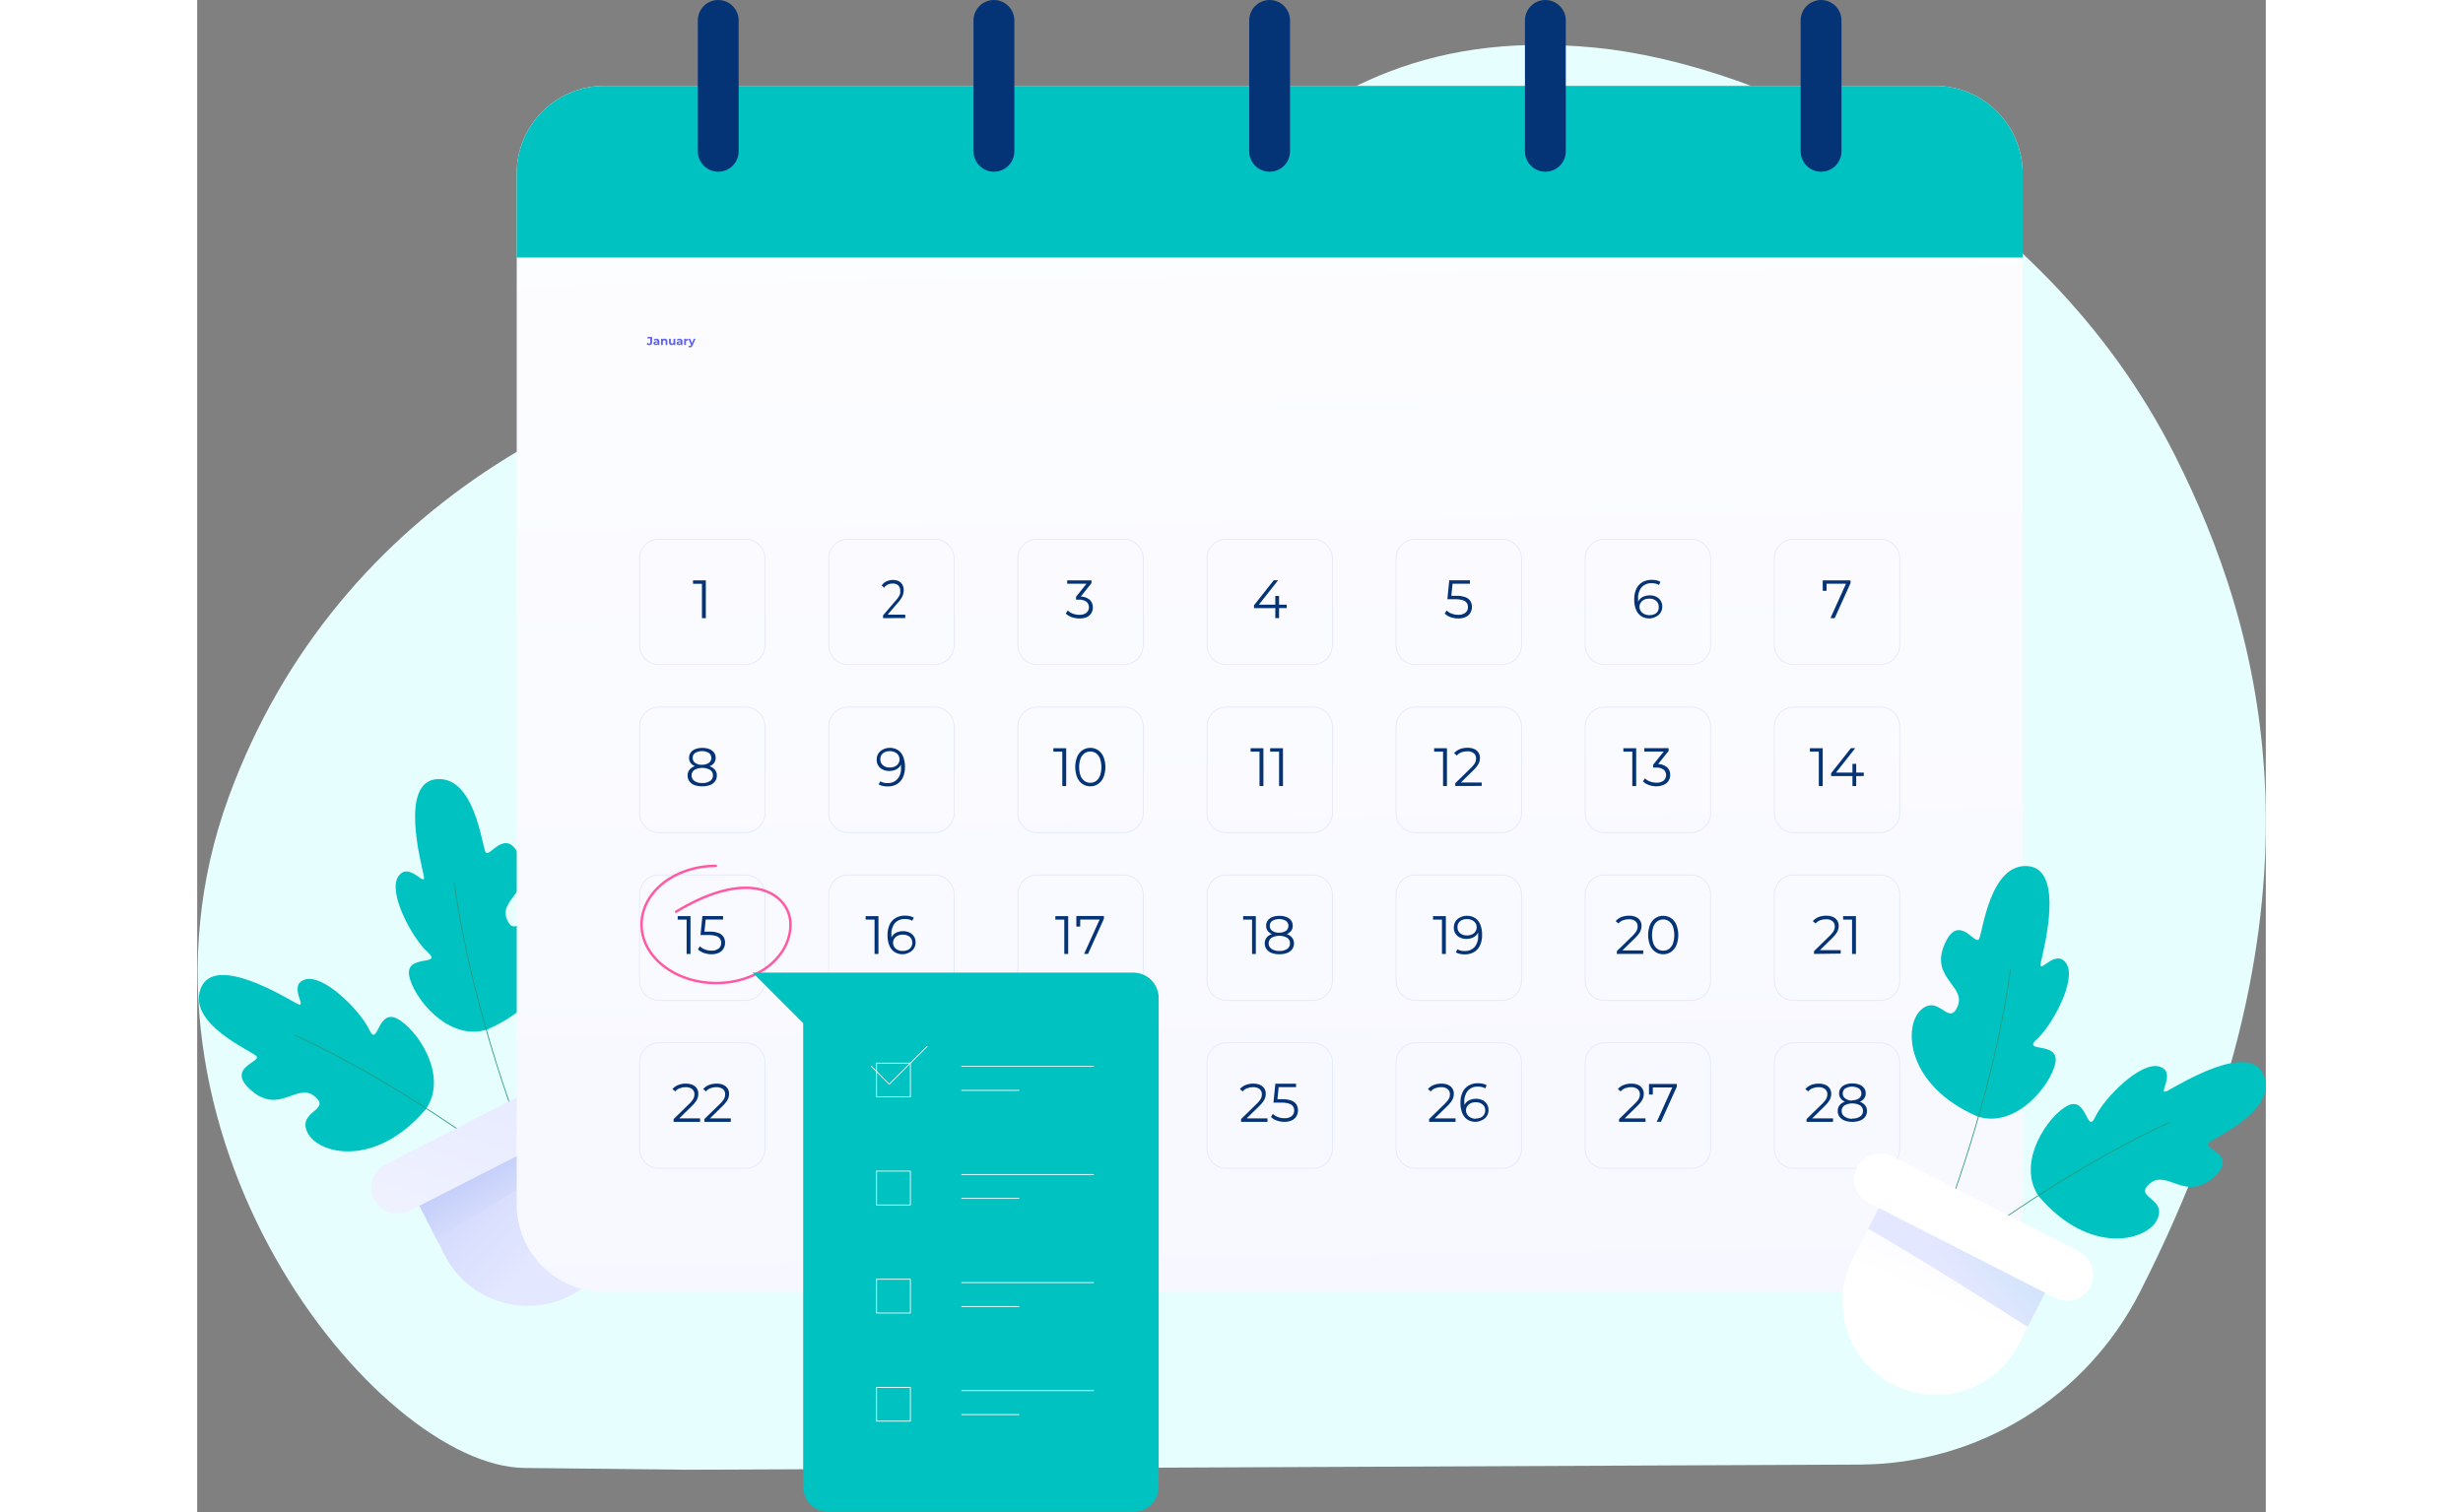 <svg width="456" height="280" viewBox="0 0 2499 1827" fill="none" xmlns="http://www.w3.org/2000/svg">
<rect x="0" y="0" width="2499" height="1827" fill="#808080" stroke="none"/>
<path d="M592.129 1775.83L395.205 1773.67C217.263 1771.71 -110.384 1367.99 38.2 962.697C169.245 605.244 506.259 432.64 828.214 411.881C1220.97 386.557 1256.67 15.909 1688.4 57.523C1890.24 76.977 2227.81 229.231 2389.52 550.859C2495.2 761.034 2588.22 1087.35 2346.86 1561.28C2282.02 1688.59 2151.45 1768.97 2008.59 1769.6L592.129 1775.83Z" fill="#E7FEFE"/>
<path d="M350.586 1243.8C437.159 1205.98 440.031 1134.32 418.408 1115.01C396.785 1095.71 384.896 1135.84 374.284 1110.95C363.672 1086.05 407.477 1076.95 390.242 1036.42C373.007 995.888 352.74 1039.05 348.192 1029.16C343.644 1019.27 334.708 938.12 289.626 941.391C244.545 944.662 270.078 1040.73 273.668 1057.73C277.259 1074.72 255.955 1039.61 242.949 1059C229.943 1078.39 259.625 1133.45 278.456 1150.52C297.286 1167.6 251.726 1152.44 256.035 1178.45C260.343 1204.46 303.191 1259.28 350.586 1243.8Z" fill="#00C2C1"/>
<path d="M310.469 1066.42C332.411 1225.2 394.727 1380.24 394.727 1380.24" stroke="#2B997C" stroke-linecap="round" stroke-linejoin="round"/>
<path d="M275.99 1340.5C214.711 1412.31 145.294 1394.36 133.086 1368.11C120.878 1341.86 162.768 1342.02 141.943 1324.7C121.117 1307.39 99.813 1346.65 66.062 1318.16C32.311 1289.68 79.467 1283.05 71.248 1275.79C63.03 1268.53 -11.973 1236.54 4.304 1194.33C20.582 1152.12 105.08 1204.46 120.32 1212.52C135.559 1220.58 108.112 1190.26 130.453 1183.47C152.794 1176.69 196.918 1221.06 207.77 1243.96C218.621 1266.86 217.344 1218.98 241.042 1230.55C264.74 1242.12 304.715 1299.65 275.99 1340.5Z" fill="#00C2C1"/>
<path d="M118.008 1250.74C263.625 1317.76 393.923 1422.37 393.923 1422.37" stroke="#2B997C" stroke-linecap="round" stroke-linejoin="round"/>
<path d="M260.445 1440.96L299.463 1517.4C313.256 1543.7 336.867 1563.51 365.172 1572.52C393.478 1581.53 424.194 1579.01 450.654 1565.51C477.115 1552.01 497.184 1528.62 506.508 1500.42C515.831 1472.22 513.656 1441.48 500.455 1414.87L461.437 1338.43L260.445 1440.96Z" fill="url(#paint0_linear_39_10276)"/>
<path d="M260.445 1440.96L289.569 1498.09C341.353 1464.89 417.872 1416.7 482.342 1379.36L461.437 1338.43L260.445 1440.96Z" fill="url(#paint1_linear_39_10276)"/>
<path d="M256.11 1463.22L481.997 1348C489.375 1344.12 494.942 1337.51 497.507 1329.57C500.072 1321.64 499.431 1313.02 495.721 1305.55C491.853 1298.16 485.245 1292.58 477.311 1290C469.377 1287.42 460.748 1288.04 453.272 1291.75L227.386 1406.97C220.007 1410.85 214.441 1417.46 211.876 1425.39C209.311 1433.33 209.952 1441.95 213.662 1449.41C217.529 1456.81 224.138 1462.39 232.072 1464.97C240.006 1467.55 248.635 1466.92 256.11 1463.22Z" fill="url(#paint2_linear_39_10276)"/>
<path d="M2099.44 103.751H491.821C433.389 103.751 386.02 151.121 386.02 209.554V1455.16C386.02 1513.59 433.389 1560.96 491.821 1560.96H2099.44C2157.87 1560.96 2205.24 1513.59 2205.24 1455.16V209.554C2205.24 151.121 2157.87 103.751 2099.44 103.751Z" fill="url(#paint3_linear_39_10276)"/>
<path d="M2205.24 209.553V311.206H386.02V209.553C386.02 181.493 397.166 154.582 417.008 134.74C436.85 114.899 463.761 103.751 491.821 103.751H2099.44C2127.5 103.751 2154.41 114.899 2174.25 134.74C2194.09 154.582 2205.24 181.493 2205.24 209.553Z" fill="url(#paint4_linear_39_10276)"/>
<path d="M546.107 417.053C545.444 417.053 544.833 416.932 544.274 416.69C543.724 416.438 543.271 416.083 542.917 415.626L544.176 414.115C544.446 414.47 544.731 414.74 545.029 414.927C545.328 415.104 545.649 415.193 545.995 415.193C546.918 415.193 547.38 414.652 547.38 413.57V408.911H543.938V407.092H549.632V413.444C549.632 414.656 549.334 415.561 548.737 416.158C548.14 416.755 547.263 417.053 546.107 417.053ZM556.333 416.885V415.417L556.194 415.095V412.465C556.194 411.998 556.049 411.635 555.76 411.373C555.48 411.112 555.046 410.982 554.459 410.982C554.058 410.982 553.661 411.047 553.27 411.178C552.887 411.299 552.561 411.467 552.29 411.681L551.507 410.156C551.917 409.867 552.412 409.643 552.99 409.485C553.568 409.326 554.156 409.247 554.753 409.247C555.9 409.247 556.79 409.517 557.425 410.058C558.059 410.599 558.376 411.443 558.376 412.591V416.885H556.333ZM554.039 416.997C553.451 416.997 552.948 416.899 552.528 416.704C552.108 416.498 551.787 416.223 551.563 415.878C551.339 415.533 551.227 415.146 551.227 414.717C551.227 414.269 551.334 413.878 551.549 413.542C551.773 413.206 552.122 412.945 552.598 412.758C553.074 412.563 553.694 412.465 554.459 412.465H556.459V413.738H554.697C554.184 413.738 553.829 413.822 553.633 413.99C553.447 414.157 553.354 414.367 553.354 414.619C553.354 414.899 553.461 415.123 553.675 415.291C553.899 415.449 554.202 415.528 554.585 415.528C554.948 415.528 555.275 415.445 555.564 415.277C555.853 415.099 556.063 414.843 556.194 414.507L556.529 415.514C556.371 415.999 556.082 416.368 555.662 416.62C555.242 416.872 554.701 416.997 554.039 416.997ZM564.926 409.247C565.523 409.247 566.054 409.368 566.521 409.611C566.996 409.844 567.369 410.208 567.64 410.702C567.91 411.187 568.046 411.812 568.046 412.577V416.885H565.863V412.912C565.863 412.306 565.728 411.858 565.458 411.569C565.196 411.28 564.823 411.136 564.338 411.136C563.993 411.136 563.681 411.21 563.401 411.359C563.131 411.499 562.916 411.719 562.757 412.017C562.608 412.315 562.534 412.698 562.534 413.164V416.885H560.351V409.359H562.436V411.443L562.044 410.814C562.314 410.31 562.701 409.923 563.205 409.653C563.709 409.382 564.282 409.247 564.926 409.247ZM573.2 416.997C572.575 416.997 572.015 416.876 571.521 416.634C571.036 416.391 570.658 416.023 570.388 415.528C570.117 415.025 569.982 414.386 569.982 413.612V409.359H572.164V413.29C572.164 413.915 572.295 414.377 572.556 414.675C572.827 414.964 573.204 415.109 573.689 415.109C574.025 415.109 574.324 415.039 574.585 414.899C574.846 414.75 575.051 414.526 575.2 414.227C575.349 413.92 575.424 413.537 575.424 413.08V409.359H577.607V416.885H575.536V414.815L575.914 415.417C575.662 415.939 575.289 416.335 574.795 416.606C574.31 416.867 573.778 416.997 573.2 416.997ZM584.245 416.885V415.417L584.105 415.095V412.465C584.105 411.998 583.961 411.635 583.672 411.373C583.392 411.112 582.958 410.982 582.37 410.982C581.969 410.982 581.573 411.047 581.181 411.178C580.799 411.299 580.472 411.467 580.202 411.681L579.419 410.156C579.829 409.867 580.323 409.643 580.901 409.485C581.48 409.326 582.067 409.247 582.664 409.247C583.811 409.247 584.702 409.517 585.336 410.058C585.971 410.599 586.288 411.443 586.288 412.591V416.885H584.245ZM581.951 416.997C581.363 416.997 580.86 416.899 580.44 416.704C580.02 416.498 579.698 416.223 579.475 415.878C579.251 415.533 579.139 415.146 579.139 414.717C579.139 414.269 579.246 413.878 579.461 413.542C579.684 413.206 580.034 412.945 580.51 412.758C580.985 412.563 581.606 412.465 582.37 412.465H584.371V413.738H582.608C582.095 413.738 581.741 413.822 581.545 413.99C581.359 414.157 581.265 414.367 581.265 414.619C581.265 414.899 581.372 415.123 581.587 415.291C581.811 415.449 582.114 415.528 582.496 415.528C582.86 415.528 583.187 415.445 583.476 415.277C583.765 415.099 583.975 414.843 584.105 414.507L584.441 415.514C584.282 415.999 583.993 416.368 583.574 416.62C583.154 416.872 582.613 416.997 581.951 416.997ZM588.263 416.885V409.359H590.347V411.485L590.054 410.87C590.277 410.338 590.636 409.937 591.131 409.667C591.625 409.387 592.227 409.247 592.936 409.247V411.262C592.842 411.252 592.758 411.248 592.684 411.248C592.609 411.238 592.53 411.234 592.446 411.234C591.849 411.234 591.364 411.406 590.991 411.751C590.627 412.087 590.445 412.614 590.445 413.332V416.885H588.263ZM595.444 419.711C595.052 419.711 594.665 419.651 594.283 419.53C593.901 419.408 593.588 419.24 593.346 419.026L594.143 417.473C594.311 417.622 594.502 417.739 594.717 417.823C594.94 417.907 595.16 417.949 595.374 417.949C595.682 417.949 595.924 417.874 596.102 417.725C596.288 417.585 596.456 417.347 596.605 417.011L596.997 416.088L597.165 415.85L599.865 409.359H601.963L598.564 417.347C598.321 417.953 598.042 418.429 597.724 418.774C597.417 419.119 597.072 419.362 596.689 419.502C596.316 419.642 595.901 419.711 595.444 419.711ZM596.731 417.179L593.374 409.359H595.626L598.228 415.654L596.731 417.179Z" fill="#5E63F2"/>
<path d="M662.252 651.431H558.045C544.957 651.431 534.348 662.041 534.348 675.129V779.335C534.348 792.423 544.957 803.033 558.045 803.033H662.252C675.339 803.033 685.949 792.423 685.949 779.335V675.129C685.949 662.041 675.339 651.431 662.252 651.431Z" stroke="#E3E7FF" stroke-miterlimit="10"/>
<path d="M609.764 746.861V703.136L611.838 705.37H598.992V701.221H614.472V746.941L609.764 746.861Z" fill="#043376"/>
<path d="M890.775 651.431H786.569C773.481 651.431 762.871 662.041 762.871 675.129V779.335C762.871 792.423 773.481 803.033 786.569 803.033H890.775C903.863 803.033 914.473 792.423 914.473 779.335V675.129C914.473 662.041 903.863 651.431 890.775 651.431Z" stroke="#E3E7FF" stroke-miterlimit="10"/>
<path d="M828.553 746.861V743.509L844.511 724.918C845.739 723.535 846.834 722.039 847.782 720.45C848.461 719.334 848.972 718.124 849.298 716.859C849.416 715.799 849.416 714.728 849.298 713.668C849.363 712.515 849.192 711.361 848.794 710.277C848.396 709.193 847.78 708.201 846.984 707.364C846.077 706.553 845.016 705.931 843.866 705.534C842.715 705.137 841.497 704.972 840.282 705.05C838.19 705.014 836.117 705.45 834.218 706.327C832.425 707.2 830.887 708.519 829.75 710.157L826.957 707.285C828.427 705.2 830.404 703.525 832.702 702.417C835.197 701.252 837.928 700.678 840.681 700.742C843.024 700.672 845.349 701.165 847.463 702.178C849.354 703.129 850.913 704.631 851.931 706.487C853.028 708.519 853.578 710.801 853.527 713.109C853.516 714.589 853.329 716.062 852.969 717.498C852.566 719.09 851.949 720.62 851.133 722.046C850.002 723.947 848.693 725.737 847.224 727.392L832.542 744.467L831.425 742.632H855.362V746.781L828.553 746.861Z" fill="#043376"/>
<path d="M1119.21 651.431H1015C1001.91 651.431 991.305 662.041 991.305 675.129V779.335C991.305 792.423 1001.91 803.033 1015 803.033H1119.21C1132.3 803.033 1142.91 792.423 1142.91 779.335V675.129C1142.91 662.041 1132.3 651.431 1119.21 651.431Z" stroke="#E3E7FF" stroke-miterlimit="10"/>
<path d="M1065.75 747.26C1062.57 747.278 1059.41 746.738 1056.41 745.664C1053.76 744.767 1051.33 743.296 1049.31 741.355L1051.63 737.605C1053.33 739.264 1055.37 740.542 1057.61 741.355C1060.15 742.356 1062.86 742.871 1065.59 742.871C1068.69 743.072 1071.76 742.199 1074.29 740.398C1075.24 739.567 1076 738.542 1076.52 737.393C1077.04 736.244 1077.31 734.997 1077.31 733.735C1077.31 732.474 1077.04 731.227 1076.52 730.077C1076 728.928 1075.24 727.904 1074.29 727.073C1071.55 725.207 1068.25 724.335 1064.95 724.599H1061.68V721.168L1075.8 703.455L1076.44 705.29H1050.99V701.221H1080.35V704.572L1066.23 722.285L1063.91 720.769H1065.67C1070.08 720.438 1074.45 721.745 1077.96 724.44C1079.29 725.613 1080.34 727.065 1081.04 728.693C1081.75 730.32 1082.08 732.083 1082.03 733.855C1082.07 736.294 1081.43 738.696 1080.19 740.797C1078.89 742.939 1076.97 744.637 1074.69 745.664C1071.86 746.829 1068.81 747.374 1065.75 747.26Z" fill="#043376"/>
<path d="M1347.73 651.431H1243.53C1230.44 651.431 1219.83 662.041 1219.83 675.129V779.335C1219.83 792.423 1230.44 803.033 1243.53 803.033H1347.73C1360.82 803.033 1371.43 792.423 1371.43 779.335V675.129C1371.43 662.041 1360.82 651.431 1347.73 651.431Z" stroke="#E3E7FF" stroke-miterlimit="10"/>
<path d="M1276.65 734.814V731.383L1300.59 701.062H1305.86L1281.92 731.383L1279.37 730.585H1316.15V734.734L1276.65 734.814ZM1302.42 746.862V734.814V730.665V720.053H1306.97V746.862H1302.42Z" fill="#043376"/>
<path d="M1576.17 651.431H1471.96C1458.87 651.431 1448.26 662.041 1448.26 675.129V779.335C1448.26 792.423 1458.87 803.033 1471.96 803.033H1576.17C1589.25 803.033 1599.86 792.423 1599.86 779.335V675.129C1599.86 662.041 1589.25 651.431 1576.17 651.431Z" stroke="#E3E7FF" stroke-miterlimit="10"/>
<path d="M1523.43 747.261C1520.25 747.276 1517.09 746.736 1514.1 745.666C1511.46 744.778 1509.06 743.304 1507.07 741.357L1509.39 737.607C1511.05 739.278 1513.07 740.559 1515.29 741.357C1517.83 742.362 1520.54 742.876 1523.27 742.873C1526.43 743.102 1529.57 742.197 1532.13 740.32C1533.12 739.494 1533.9 738.455 1534.43 737.279C1534.95 736.104 1535.2 734.824 1535.16 733.537C1535.19 731.757 1534.69 730.008 1533.72 728.511C1532.55 726.941 1530.9 725.794 1529.02 725.239C1526.04 724.343 1522.94 723.939 1519.84 724.042H1510.27L1512.58 701.143H1537.55V705.292H1514.41L1516.81 702.978L1514.81 722.207L1512.42 719.893H1520.96C1524.73 719.75 1528.49 720.318 1532.05 721.569C1534.53 722.44 1536.65 724.092 1538.11 726.276C1539.38 728.425 1540.01 730.886 1539.95 733.378C1539.97 735.84 1539.34 738.264 1538.11 740.399C1536.82 742.589 1534.9 744.34 1532.61 745.426C1529.73 746.729 1526.59 747.356 1523.43 747.261Z" fill="#043376"/>
<path d="M1804.63 651.431H1700.42C1687.33 651.431 1676.72 662.041 1676.72 675.129V779.335C1676.72 792.423 1687.33 803.033 1700.42 803.033H1804.63C1817.71 803.033 1828.32 792.423 1828.32 779.335V675.129C1828.32 662.041 1817.71 651.431 1804.63 651.431Z" stroke="#E3E7FF" stroke-miterlimit="10"/>
<path d="M1754.74 747.261C1751.12 747.388 1747.53 746.445 1744.45 744.548C1741.57 742.605 1739.37 739.817 1738.14 736.569C1736.62 732.654 1735.89 728.479 1735.99 724.281C1735.84 719.8 1736.75 715.347 1738.62 711.275C1740.21 707.937 1742.77 705.156 1745.96 703.296C1749.3 701.446 1753.07 700.51 1756.89 700.583C1758.87 700.566 1760.85 700.753 1762.8 701.142C1764.54 701.5 1766.21 702.147 1767.74 703.057L1765.83 706.807C1764.59 705.993 1763.21 705.424 1761.76 705.131C1760.16 704.799 1758.53 704.639 1756.89 704.653C1754.7 704.551 1752.52 704.919 1750.48 705.731C1748.44 706.543 1746.6 707.78 1745.08 709.36C1741.88 713.307 1740.31 718.333 1740.7 723.403C1740.7 724.361 1740.7 725.558 1740.7 726.994C1740.79 728.424 1741.03 729.841 1741.41 731.223L1739.74 729.946C1740.16 727.822 1741.12 725.843 1742.53 724.201C1743.95 722.607 1745.73 721.375 1747.72 720.611C1749.9 719.754 1752.23 719.321 1754.58 719.334C1757.33 719.273 1760.06 719.847 1762.56 721.01C1764.82 722.069 1766.72 723.767 1768.02 725.894C1769.33 728.021 1769.98 730.484 1769.9 732.978C1769.95 735.589 1769.21 738.154 1767.79 740.343C1766.37 742.533 1764.32 744.248 1761.92 745.266C1759.69 746.422 1757.24 747.101 1754.74 747.261ZM1754.74 743.271C1756.72 743.307 1758.68 742.898 1760.48 742.074C1762.11 741.337 1763.5 740.146 1764.47 738.643C1765.39 736.961 1765.78 735.043 1765.59 733.138C1765.64 731.784 1765.39 730.435 1764.85 729.192C1764.31 727.949 1763.5 726.843 1762.48 725.957C1760.1 724.09 1757.12 723.154 1754.1 723.324C1751.98 723.266 1749.88 723.703 1747.96 724.6C1746.28 725.409 1744.85 726.648 1743.81 728.191C1742.86 729.668 1742.36 731.384 1742.36 733.138C1742.36 734.891 1742.86 736.608 1743.81 738.085C1744.8 739.661 1746.21 740.932 1747.88 741.755C1749.95 742.798 1752.25 743.319 1754.58 743.271H1754.74Z" fill="#043376"/>
<path d="M2033.12 651.431H1928.92C1915.83 651.431 1905.22 662.041 1905.22 675.129V779.335C1905.22 792.423 1915.83 803.033 1928.92 803.033H2033.12C2046.21 803.033 2056.82 792.423 2056.82 779.335V675.129C2056.82 662.041 2046.21 651.431 2033.12 651.431Z" stroke="#E3E7FF" stroke-miterlimit="10"/>
<path d="M1973.05 746.861L1992.76 703.215L1994.2 705.29H1965.95L1968.35 702.976V713.828H1963.72V701.221H1997.31V704.572L1978.16 746.941L1973.05 746.861Z" fill="#043376"/>
<path d="M662.252 854.339H558.045C544.957 854.339 534.348 864.949 534.348 878.037V982.243C534.348 995.331 544.957 1005.94 558.045 1005.94H662.252C675.339 1005.94 685.949 995.331 685.949 982.243V878.037C685.949 864.949 675.339 854.339 662.252 854.339Z" stroke="#E3E7FF" stroke-miterlimit="10"/>
<path d="M610.163 950.087C606.93 950.186 603.708 949.672 600.668 948.571C598.244 947.683 596.135 946.101 594.604 944.023C593.152 941.974 592.397 939.513 592.449 937.002C592.385 934.6 593.114 932.245 594.524 930.299C596.058 928.313 598.137 926.816 600.508 925.991C606.708 923.995 613.378 923.995 619.578 925.991C621.965 926.826 624.068 928.32 625.642 930.299C627.096 932.226 627.855 934.589 627.796 937.002C627.854 939.513 627.098 941.976 625.642 944.023C624.079 946.104 621.944 947.684 619.498 948.571C616.506 949.647 613.341 950.161 610.163 950.087ZM610.163 927.188C607.231 927.267 604.31 926.807 601.545 925.831C599.388 925.056 597.502 923.67 596.119 921.842C594.831 920.056 594.158 917.9 594.205 915.698C594.153 913.384 594.853 911.117 596.199 909.235C597.632 907.352 599.568 905.914 601.785 905.086C604.486 904.071 607.357 903.583 610.242 903.649C613.127 903.589 615.997 904.077 618.7 905.086C620.941 905.908 622.905 907.346 624.365 909.235C625.723 911.111 626.424 913.383 626.36 915.698C626.406 917.9 625.734 920.056 624.445 921.842C623.041 923.682 621.126 925.07 618.939 925.831C616.12 926.809 613.146 927.269 610.163 927.188ZM610.163 946.098C613.509 946.291 616.831 945.426 619.658 943.625C620.737 942.876 621.615 941.873 622.213 940.703C622.812 939.534 623.113 938.235 623.089 936.922C623.113 935.609 622.812 934.31 622.213 933.141C621.615 931.972 620.737 930.968 619.658 930.22C616.751 928.613 613.484 927.77 610.163 927.77C606.841 927.77 603.574 928.613 600.668 930.22C599.588 930.968 598.71 931.972 598.112 933.141C597.513 934.31 597.213 935.609 597.237 936.922C597.213 938.235 597.513 939.534 598.112 940.703C598.71 941.873 599.588 942.876 600.668 943.625C603.494 945.426 606.816 946.291 610.163 946.098ZM610.163 923.996C612.988 924.086 615.774 923.306 618.142 921.762C619.082 921.064 619.847 920.156 620.373 919.11C620.9 918.064 621.174 916.909 621.174 915.738C621.174 914.567 620.9 913.412 620.373 912.366C619.847 911.319 619.082 910.411 618.142 909.714C615.626 908.279 612.779 907.525 609.883 907.525C606.987 907.525 604.141 908.279 601.625 909.714C600.649 910.386 599.859 911.295 599.329 912.355C598.798 913.416 598.545 914.593 598.593 915.778C598.557 916.941 598.808 918.095 599.322 919.138C599.837 920.182 600.601 921.083 601.545 921.762C604.08 923.472 607.113 924.286 610.163 924.076V923.996Z" fill="#043376"/>
<path d="M890.775 854.339H786.569C773.481 854.339 762.871 864.949 762.871 878.037V982.243C762.871 995.331 773.481 1005.94 786.569 1005.94H890.775C903.863 1005.94 914.473 995.331 914.473 982.243V878.037C914.473 864.949 903.863 854.339 890.775 854.339Z" stroke="#E3E7FF" stroke-miterlimit="10"/>
<path d="M836.368 903.568C839.964 903.457 843.515 904.4 846.581 906.281C849.458 908.224 851.661 911.012 852.885 914.26C854.414 918.2 855.147 922.403 855.039 926.628C855.189 931.109 854.287 935.563 852.406 939.634C850.823 942.975 848.263 945.757 845.065 947.613C841.716 949.436 837.946 950.344 834.134 950.246C832.178 950.261 830.226 950.074 828.309 949.687C826.54 949.329 824.842 948.682 823.282 947.772L825.197 944.022C826.433 944.838 827.815 945.407 829.267 945.698C830.841 946.024 832.446 946.184 834.054 946.177C836.244 946.278 838.431 945.91 840.467 945.098C842.504 944.286 844.343 943.049 845.863 941.469C849.076 937.526 850.648 932.497 850.252 927.426C850.252 926.468 850.252 925.192 850.252 923.835C850.147 922.432 849.906 921.043 849.534 919.686L851.129 920.963C850.744 923.098 849.778 925.086 848.337 926.708C846.912 928.293 845.136 929.523 843.15 930.298C840.965 931.157 838.636 931.59 836.288 931.575C833.536 931.633 830.806 931.06 828.309 929.899C826.016 928.855 824.085 927.152 822.763 925.006C821.442 922.86 820.789 920.369 820.889 917.851C820.811 915.235 821.504 912.654 822.884 910.43C824.258 908.321 826.192 906.636 828.469 905.563C830.916 904.307 833.618 903.625 836.368 903.568ZM836.368 907.558C834.387 907.517 832.423 907.926 830.623 908.755C828.971 909.512 827.581 910.743 826.629 912.291C825.677 913.84 825.207 915.636 825.277 917.452C825.223 918.806 825.475 920.154 826.013 921.398C826.552 922.641 827.364 923.747 828.389 924.633C830.754 926.535 833.736 927.5 836.767 927.346C838.886 927.398 840.988 926.961 842.911 926.069C844.6 925.28 846.037 924.037 847.06 922.479C848.027 920.953 848.526 919.178 848.496 917.372C848.511 915.68 848.04 914.018 847.14 912.585C846.135 911.04 844.728 909.799 843.071 908.994C841.058 908.016 838.845 907.524 836.608 907.558H836.368Z" fill="#043376"/>
<path d="M1119.21 854.339H1015C1001.91 854.339 991.305 864.949 991.305 878.037V982.243C991.305 995.331 1001.91 1005.94 1015 1005.94H1119.21C1132.3 1005.94 1142.91 995.331 1142.91 982.243V878.037C1142.91 864.949 1132.3 854.339 1119.21 854.339Z" stroke="#E3E7FF" stroke-miterlimit="10"/>
<path d="M1045.09 949.689V905.964L1047.16 908.198H1034.32V904.049H1049.8V949.768L1045.09 949.689Z" fill="#043376"/>
<path d="M1078.93 950.088C1075.58 950.143 1072.29 949.168 1069.51 947.295C1066.65 945.295 1064.41 942.53 1063.05 939.316C1059.94 931.283 1059.94 922.375 1063.05 914.342C1064.41 911.128 1066.65 908.363 1069.51 906.363C1072.32 904.546 1075.59 903.579 1078.93 903.579C1082.27 903.579 1085.54 904.546 1088.34 906.363C1091.2 908.369 1093.44 911.133 1094.81 914.342C1097.97 922.367 1097.97 931.291 1094.81 939.316C1093.44 942.525 1091.2 945.289 1088.34 947.295C1085.56 949.164 1082.28 950.138 1078.93 950.088ZM1078.93 945.779C1081.44 945.837 1083.9 945.081 1085.95 943.625C1088.09 941.987 1089.73 939.773 1090.66 937.241C1092.91 930.538 1092.91 923.28 1090.66 916.576C1089.72 914.046 1088.09 911.833 1085.95 910.193C1083.89 908.769 1081.44 908.006 1078.93 908.006C1076.42 908.006 1073.97 908.769 1071.91 910.193C1069.73 911.816 1068.07 914.032 1067.12 916.576C1064.87 923.281 1064.87 930.537 1067.12 937.241C1068.06 939.787 1069.73 942.005 1071.91 943.625C1073.96 945.076 1076.42 945.831 1078.93 945.779Z" fill="#043376"/>
<path d="M1347.73 854.339H1243.53C1230.44 854.339 1219.83 864.949 1219.83 878.037V982.243C1219.83 995.331 1230.44 1005.94 1243.53 1005.94H1347.73C1360.82 1005.94 1371.43 995.331 1371.43 982.243V878.037C1371.43 864.949 1360.82 854.339 1347.73 854.339Z" stroke="#E3E7FF" stroke-miterlimit="10"/>
<path d="M1283.34 949.689V905.964L1285.42 908.198H1272.57V904.049H1288.05V949.768L1283.34 949.689Z" fill="#043376"/>
<path d="M1306.97 949.689V905.964L1309.04 908.198H1296.2V904.049H1311.67V949.768L1306.97 949.689Z" fill="#043376"/>
<path d="M1576.17 854.339H1471.96C1458.87 854.339 1448.26 864.949 1448.26 878.037V982.243C1448.26 995.331 1458.87 1005.94 1471.96 1005.94H1576.17C1589.25 1005.94 1599.86 995.331 1599.86 982.243V878.037C1599.86 864.949 1589.25 854.339 1576.17 854.339Z" stroke="#E3E7FF" stroke-miterlimit="10"/>
<path d="M1505.07 949.689V905.964L1507.14 908.198H1494.3V904.049H1509.78V949.768L1505.07 949.689Z" fill="#043376"/>
<path d="M1519.83 949.689V946.337L1538.82 927.746C1540.26 926.389 1541.57 924.892 1542.73 923.278C1544.18 921.285 1544.96 918.882 1544.96 916.416C1545.01 915.23 1544.79 914.048 1544.32 912.958C1543.85 911.867 1543.14 910.895 1542.25 910.112C1539.94 908.426 1537.12 907.606 1534.27 907.798C1531.82 907.76 1529.38 908.193 1527.09 909.075C1525.02 909.891 1523.18 911.207 1521.74 912.905L1518.39 910.033C1520.25 907.878 1522.6 906.208 1525.25 905.165C1528.23 904.008 1531.4 903.439 1534.59 903.49C1537.32 903.422 1540.03 903.911 1542.57 904.926C1544.71 905.814 1546.54 907.313 1547.83 909.235C1549.1 911.208 1549.74 913.515 1549.67 915.857C1549.66 917.343 1549.45 918.82 1549.03 920.246C1548.52 921.868 1547.77 923.402 1546.8 924.794C1545.44 926.751 1543.89 928.568 1542.17 930.22L1524.69 947.295L1523.42 945.459H1551.74V949.609L1519.83 949.689Z" fill="#043376"/>
<path d="M1804.63 854.339H1700.42C1687.33 854.339 1676.72 864.949 1676.72 878.037V982.243C1676.72 995.331 1687.33 1005.94 1700.42 1005.94H1804.63C1817.71 1005.94 1828.32 995.331 1828.32 982.243V878.037C1828.32 864.949 1817.71 854.339 1804.63 854.339Z" stroke="#E3E7FF" stroke-miterlimit="10"/>
<path d="M1733.69 949.689V905.964L1735.76 908.198H1722.91V904.049H1738.39V949.768L1733.69 949.689Z" fill="#043376"/>
<path d="M1762.98 950.088C1759.79 950.106 1756.64 949.565 1753.64 948.492C1750.99 947.595 1748.56 946.124 1746.54 944.183L1748.85 940.433C1750.56 942.092 1752.6 943.37 1754.84 944.183C1757.38 945.184 1760.09 945.699 1762.82 945.699C1765.91 945.9 1768.99 945.027 1771.51 943.226C1772.46 942.394 1773.22 941.37 1773.74 940.221C1774.27 939.072 1774.53 937.825 1774.53 936.563C1774.53 935.302 1774.27 934.055 1773.74 932.906C1773.22 931.757 1772.46 930.732 1771.51 929.901C1768.77 928.035 1765.48 927.163 1762.18 927.427H1758.91V923.996L1773.03 906.283L1773.67 908.118H1748.21V903.969H1777.58V907.32L1763.69 924.635L1761.38 923.119H1763.14C1767.54 922.788 1771.92 924.094 1775.42 926.789C1776.75 927.962 1777.81 929.414 1778.51 931.042C1779.21 932.669 1779.55 934.432 1779.49 936.204C1779.53 938.643 1778.9 941.045 1777.66 943.146C1776.36 945.289 1774.44 946.986 1772.15 948.013C1769.29 949.377 1766.15 950.086 1762.98 950.088Z" fill="#043376"/>
<path d="M2033.12 854.339H1928.92C1915.83 854.339 1905.22 864.949 1905.22 878.037V982.243C1905.22 995.331 1915.83 1005.94 1928.92 1005.94H2033.12C2046.21 1005.94 2056.82 995.331 2056.82 982.243V878.037C2056.82 864.949 2046.21 854.339 2033.12 854.339Z" stroke="#E3E7FF" stroke-miterlimit="10"/>
<path d="M1959 949.689V905.964L1961.07 908.198H1948.23V904.049H1963.71V949.768L1959 949.689Z" fill="#043376"/>
<path d="M1973.85 937.72V934.289L1997.78 903.969H2003.05L1979.11 934.289L1976.56 933.491H2013.34V937.641L1973.85 937.72ZM1999.62 949.769V937.72V933.571V922.959H2004.17V949.769H1999.62Z" fill="#043376"/>
<path d="M662.252 1057.17H558.045C544.957 1057.17 534.348 1067.78 534.348 1080.86V1185.07C534.348 1198.16 544.957 1208.77 558.045 1208.77H662.252C675.339 1208.77 685.949 1198.16 685.949 1185.07V1080.86C685.949 1067.78 675.339 1057.17 662.252 1057.17Z" stroke="#E3E7FF" stroke-miterlimit="10"/>
<path d="M591.252 1152.6V1108.87L593.327 1111.1H580.48V1106.96H595.96V1152.67L591.252 1152.6Z" fill="#043376"/>
<path d="M621.334 1152.99C618.153 1153.01 614.994 1152.47 611.998 1151.4C609.363 1150.51 606.962 1149.04 604.977 1147.09L607.291 1143.34C608.957 1145.01 610.974 1146.29 613.195 1147.09C615.735 1148.09 618.443 1148.61 621.174 1148.61C624.336 1148.84 627.476 1147.93 630.031 1146.05C631.019 1145.23 631.806 1144.19 632.331 1143.01C632.857 1141.84 633.107 1140.56 633.063 1139.27C633.091 1137.49 632.591 1135.74 631.627 1134.24C630.451 1132.67 628.8 1131.53 626.919 1130.97C623.946 1130.08 620.846 1129.67 617.743 1129.77H608.009L610.323 1106.88H635.297V1111.02H612.158L614.551 1108.71L612.557 1127.94L610.163 1125.63H618.701C622.47 1125.48 626.233 1126.05 629.791 1127.3C632.269 1128.17 634.397 1129.82 635.855 1132.01C637.119 1134.16 637.755 1136.62 637.691 1139.11C637.716 1141.57 637.083 1144 635.855 1146.13C634.565 1148.32 632.647 1150.07 630.35 1151.16C627.52 1152.44 624.439 1153.06 621.334 1152.99Z" fill="#043376"/>
<path d="M890.775 1057.17H786.569C773.481 1057.17 762.871 1067.78 762.871 1080.86V1185.07C762.871 1198.16 773.481 1208.77 786.569 1208.77H890.775C903.863 1208.77 914.473 1198.16 914.473 1185.07V1080.86C914.473 1067.78 903.863 1057.17 890.775 1057.17Z" stroke="#E3E7FF" stroke-miterlimit="10"/>
<path d="M818.311 1152.6V1108.87L820.385 1111.1H807.539V1106.96H823.018V1152.67L818.311 1152.6Z" fill="#043376"/>
<path d="M852.703 1152.99C849.08 1153.12 845.5 1152.18 842.41 1150.28C839.533 1148.34 837.33 1145.55 836.107 1142.3C834.587 1138.39 833.855 1134.21 833.952 1130.01C833.809 1125.53 834.71 1121.08 836.585 1117.01C838.173 1113.67 840.731 1110.89 843.926 1109.03C847.268 1107.18 851.038 1106.24 854.857 1106.32C856.839 1106.3 858.818 1106.49 860.762 1106.87C862.506 1107.23 864.178 1107.88 865.709 1108.79L863.794 1112.54C862.557 1111.73 861.176 1111.16 859.725 1110.86C858.124 1110.53 856.492 1110.37 854.857 1110.39C852.667 1110.28 850.481 1110.65 848.444 1111.46C846.408 1112.28 844.568 1113.51 843.048 1115.09C839.842 1119.04 838.272 1124.07 838.66 1129.14C838.66 1130.09 838.66 1131.29 838.66 1132.73C838.756 1134.16 838.997 1135.57 839.378 1136.96L837.702 1135.68C838.121 1133.55 839.083 1131.58 840.495 1129.93C841.912 1128.34 843.69 1127.11 845.681 1126.34C847.867 1125.49 850.196 1125.05 852.543 1125.07C855.296 1125.01 858.027 1125.58 860.522 1126.74C862.782 1127.8 864.681 1129.5 865.986 1131.63C867.291 1133.75 867.943 1136.22 867.863 1138.71C867.911 1141.32 867.176 1143.89 865.754 1146.08C864.333 1148.27 862.288 1149.98 859.884 1151C857.655 1152.15 855.209 1152.83 852.703 1152.99ZM852.703 1149C854.683 1149.04 856.646 1148.63 858.448 1147.81C860.079 1147.07 861.464 1145.88 862.437 1144.38C863.417 1142.8 863.916 1140.97 863.874 1139.11C863.928 1137.76 863.676 1136.41 863.138 1135.16C862.599 1133.92 861.787 1132.82 860.762 1131.93C858.382 1130.06 855.404 1129.13 852.384 1129.3C850.265 1129.24 848.161 1129.68 846.24 1130.57C844.564 1131.38 843.132 1132.62 842.091 1134.16C841.145 1135.64 840.643 1137.36 840.643 1139.11C840.643 1140.86 841.145 1142.58 842.091 1144.06C843.081 1145.63 844.49 1146.9 846.16 1147.73C848.137 1148.63 850.293 1149.06 852.464 1149H852.703Z" fill="#043376"/>
<path d="M1119.21 1057.17H1015C1001.91 1057.17 991.305 1067.78 991.305 1080.86V1185.07C991.305 1198.16 1001.91 1208.77 1015 1208.77H1119.21C1132.3 1208.77 1142.91 1198.16 1142.91 1185.07V1080.86C1142.91 1067.78 1132.3 1057.17 1119.21 1057.17Z" stroke="#E3E7FF" stroke-miterlimit="10"/>
<path d="M1047.49 1152.6V1108.87L1049.57 1111.1H1036.72V1106.96H1052.2V1152.67L1047.49 1152.6Z" fill="#043376"/>
<path d="M1071.43 1152.6L1091.13 1108.95L1092.57 1111.02H1064.32L1066.72 1108.71V1119.56H1062.09V1106.8H1095.36V1110.15L1076.21 1152.52L1071.43 1152.6Z" fill="#043376"/>
<path d="M1347.73 1057.17H1243.53C1230.44 1057.17 1219.83 1067.78 1219.83 1080.86V1185.07C1219.83 1198.16 1230.44 1208.77 1243.53 1208.77H1347.73C1360.82 1208.77 1371.43 1198.16 1371.43 1185.07V1080.86C1371.43 1067.78 1360.82 1057.17 1347.73 1057.17Z" stroke="#E3E7FF" stroke-miterlimit="10"/>
<path d="M1274.33 1152.6V1108.87L1276.4 1111.1H1263.56V1106.96H1278.88V1152.67L1274.33 1152.6Z" fill="#043376"/>
<path d="M1307.28 1152.99C1304.07 1153.06 1300.88 1152.52 1297.87 1151.4C1295.44 1150.51 1293.33 1148.93 1291.8 1146.85C1290.35 1144.8 1289.6 1142.34 1289.65 1139.83C1289.58 1137.43 1290.31 1135.07 1291.72 1133.13C1293.26 1131.14 1295.34 1129.64 1297.71 1128.82C1303.91 1126.82 1310.58 1126.82 1316.78 1128.82C1319.16 1129.65 1321.27 1131.15 1322.84 1133.13C1324.3 1135.05 1325.05 1137.42 1325 1139.83C1325.05 1142.34 1324.3 1144.8 1322.84 1146.85C1321.28 1148.93 1319.14 1150.51 1316.7 1151.4C1313.69 1152.51 1310.49 1153.05 1307.28 1152.99ZM1307.28 1130.09C1304.35 1130.17 1301.43 1129.71 1298.66 1128.74C1296.51 1127.96 1294.62 1126.58 1293.24 1124.75C1291.95 1122.96 1291.28 1120.81 1291.32 1118.6C1291.27 1116.29 1291.97 1114.02 1293.32 1112.14C1294.75 1110.26 1296.69 1108.82 1298.9 1107.99C1301.61 1106.98 1304.48 1106.49 1307.36 1106.56C1310.25 1106.5 1313.12 1106.98 1315.82 1107.99C1318.06 1108.81 1320.02 1110.25 1321.48 1112.14C1322.84 1114.02 1323.54 1116.29 1323.48 1118.6C1323.53 1120.81 1322.85 1122.96 1321.56 1124.75C1320.16 1126.59 1318.25 1127.98 1316.06 1128.74C1313.24 1129.72 1310.27 1130.18 1307.28 1130.09ZM1307.28 1149C1310.63 1149.2 1313.95 1148.33 1316.78 1146.53C1317.86 1145.78 1318.73 1144.78 1319.33 1143.61C1319.93 1142.44 1320.23 1141.14 1320.21 1139.83C1320.23 1138.52 1319.93 1137.22 1319.33 1136.05C1318.73 1134.88 1317.86 1133.87 1316.78 1133.13C1313.87 1131.52 1310.6 1130.68 1307.28 1130.68C1303.96 1130.68 1300.69 1131.52 1297.79 1133.13C1296.71 1133.87 1295.83 1134.88 1295.23 1136.05C1294.63 1137.22 1294.33 1138.52 1294.36 1139.83C1294.33 1141.14 1294.63 1142.44 1295.23 1143.61C1295.83 1144.78 1296.71 1145.78 1297.79 1146.53C1300.61 1148.33 1303.94 1149.2 1307.28 1149ZM1307.28 1126.9C1310.11 1126.99 1312.89 1126.21 1315.26 1124.67C1316.2 1123.97 1316.97 1123.06 1317.49 1122.02C1318.02 1120.97 1318.29 1119.82 1318.29 1118.64C1318.29 1117.47 1318.02 1116.32 1317.49 1115.27C1316.97 1114.23 1316.2 1113.32 1315.26 1112.62C1312.74 1111.19 1309.9 1110.43 1307 1110.43C1304.11 1110.43 1301.26 1111.19 1298.74 1112.62C1297.77 1113.29 1296.98 1114.2 1296.45 1115.26C1295.92 1116.32 1295.66 1117.5 1295.71 1118.68C1295.68 1119.85 1295.93 1121 1296.44 1122.04C1296.96 1123.09 1297.72 1123.99 1298.66 1124.67C1301.21 1126.35 1304.24 1127.14 1307.28 1126.9Z" fill="#043376"/>
<path d="M1576.17 1057.17H1471.96C1458.87 1057.17 1448.26 1067.78 1448.26 1080.86V1185.07C1448.26 1198.16 1458.87 1208.77 1471.96 1208.77H1576.17C1589.25 1208.77 1599.86 1198.16 1599.86 1185.07V1080.86C1599.86 1067.78 1589.25 1057.17 1576.17 1057.17Z" stroke="#E3E7FF" stroke-miterlimit="10"/>
<path d="M1503.73 1152.6V1108.87L1505.8 1111.1H1492.96V1106.96H1508.44V1152.67L1503.73 1152.6Z" fill="#043376"/>
<path d="M1533.57 1106.48C1537.16 1106.36 1540.71 1107.31 1543.78 1109.19C1546.66 1111.13 1548.86 1113.92 1550.08 1117.17C1551.61 1121.11 1552.35 1125.31 1552.24 1129.54C1552.39 1134.02 1551.49 1138.47 1549.61 1142.54C1548.02 1145.88 1545.46 1148.67 1542.26 1150.52C1538.92 1152.34 1535.15 1153.25 1531.33 1153.15C1529.38 1153.17 1527.43 1152.98 1525.51 1152.6C1523.74 1152.24 1522.04 1151.59 1520.48 1150.68L1522.4 1146.93C1523.63 1147.75 1525.01 1148.31 1526.47 1148.61C1528.04 1148.93 1529.65 1149.09 1531.25 1149.08C1533.44 1149.19 1535.63 1148.82 1537.67 1148.01C1539.7 1147.19 1541.54 1145.96 1543.06 1144.38C1546.28 1140.43 1547.85 1135.41 1547.45 1130.33C1547.45 1129.38 1547.45 1128.1 1547.45 1126.74C1547.35 1125.34 1547.11 1123.95 1546.73 1122.59L1548.33 1123.87C1547.94 1126.01 1546.98 1127.99 1545.54 1129.62C1544.11 1131.2 1542.33 1132.43 1540.35 1133.21C1538.16 1134.07 1535.84 1134.5 1533.49 1134.48C1530.73 1134.54 1528.01 1133.97 1525.51 1132.81C1523.21 1131.76 1521.28 1130.06 1519.96 1127.91C1518.64 1125.77 1517.99 1123.28 1518.09 1120.76C1518.01 1118.14 1518.7 1115.56 1520.08 1113.34C1521.46 1111.23 1523.39 1109.54 1525.67 1108.47C1528.12 1107.22 1530.82 1106.53 1533.57 1106.48ZM1533.57 1110.47C1531.59 1110.43 1529.62 1110.83 1527.82 1111.66C1526.17 1112.42 1524.78 1113.65 1523.83 1115.2C1522.88 1116.75 1522.41 1118.54 1522.48 1120.36C1522.42 1121.71 1522.67 1123.06 1523.21 1124.31C1523.75 1125.55 1524.56 1126.65 1525.59 1127.54C1527.95 1129.44 1530.94 1130.41 1533.97 1130.25C1536.09 1130.31 1538.19 1129.87 1540.11 1128.98C1541.8 1128.19 1543.24 1126.95 1544.26 1125.39C1545.23 1123.86 1545.73 1122.09 1545.7 1120.28C1545.71 1118.59 1545.24 1116.93 1544.34 1115.49C1543.33 1113.95 1541.93 1112.71 1540.27 1111.9C1538.26 1110.92 1536.04 1110.43 1533.81 1110.47H1533.57Z" fill="#043376"/>
<path d="M1804.63 1057.17H1700.42C1687.33 1057.17 1676.72 1067.78 1676.72 1080.86V1185.07C1676.72 1198.16 1687.33 1208.77 1700.42 1208.77H1804.63C1817.71 1208.77 1828.32 1198.16 1828.32 1185.07V1080.86C1828.32 1067.78 1817.71 1057.17 1804.63 1057.17Z" stroke="#E3E7FF" stroke-miterlimit="10"/>
<path d="M1715 1152.6V1149.24L1733.99 1130.65C1735.44 1129.3 1736.74 1127.8 1737.9 1126.18C1739.35 1124.19 1740.13 1121.79 1740.13 1119.32C1740.18 1118.14 1739.96 1116.95 1739.49 1115.86C1739.02 1114.77 1738.31 1113.8 1737.42 1113.02C1735.12 1111.33 1732.29 1110.51 1729.44 1110.71C1726.99 1110.67 1724.55 1111.1 1722.26 1111.98C1720.19 1112.8 1718.35 1114.11 1716.91 1115.81L1713.56 1112.94C1715.42 1110.78 1717.78 1109.11 1720.42 1108.07C1723.4 1106.91 1726.57 1106.35 1729.76 1106.4C1732.49 1106.33 1735.2 1106.82 1737.74 1107.83C1739.88 1108.72 1741.71 1110.22 1743.01 1112.14C1744.27 1114.11 1744.91 1116.42 1744.84 1118.76C1744.83 1120.25 1744.62 1121.73 1744.2 1123.15C1743.7 1124.77 1742.94 1126.31 1741.97 1127.7C1740.61 1129.66 1739.06 1131.47 1737.34 1133.13L1719.87 1150.2L1718.59 1148.37H1746.91V1152.52L1715 1152.6Z" fill="#043376"/>
<path d="M1771.02 1152.99C1767.67 1153.05 1764.38 1152.07 1761.6 1150.2C1758.74 1148.2 1756.5 1145.44 1755.14 1142.22C1752.03 1134.19 1752.03 1125.28 1755.14 1117.25C1756.5 1114.03 1758.74 1111.27 1761.6 1109.27C1764.41 1107.45 1767.68 1106.49 1771.02 1106.49C1774.36 1106.49 1777.63 1107.45 1780.43 1109.27C1783.29 1111.28 1785.53 1114.04 1786.9 1117.25C1790.06 1125.27 1790.06 1134.2 1786.9 1142.22C1785.53 1145.43 1783.29 1148.19 1780.43 1150.2C1777.65 1152.07 1774.37 1153.04 1771.02 1152.99ZM1771.02 1148.69C1773.53 1148.74 1775.99 1147.99 1778.04 1146.53C1780.18 1144.89 1781.82 1142.68 1782.75 1140.15C1785 1133.44 1785 1126.19 1782.75 1119.48C1781.81 1116.95 1780.18 1114.74 1778.04 1113.1C1775.98 1111.67 1773.53 1110.91 1771.02 1110.91C1768.51 1110.91 1766.06 1111.67 1764 1113.1C1761.82 1114.72 1760.16 1116.94 1759.21 1119.48C1756.96 1126.19 1756.96 1133.44 1759.21 1140.15C1760.15 1142.69 1761.82 1144.91 1764 1146.53C1766.05 1147.98 1768.51 1148.74 1771.02 1148.69Z" fill="#043376"/>
<path d="M2033.12 1057.17H1928.92C1915.83 1057.17 1905.22 1067.78 1905.22 1080.86V1185.07C1905.22 1198.16 1915.83 1208.77 1928.92 1208.77H2033.12C2046.21 1208.77 2056.82 1198.16 2056.82 1185.07V1080.86C2056.82 1067.78 2046.21 1057.17 2033.12 1057.17Z" stroke="#E3E7FF" stroke-miterlimit="10"/>
<path d="M1953.19 1152.6V1149.24L1972.18 1130.65C1973.62 1129.3 1974.93 1127.8 1976.09 1126.18C1977.54 1124.19 1978.32 1121.79 1978.32 1119.32C1978.37 1118.14 1978.15 1116.95 1977.68 1115.86C1977.21 1114.77 1976.5 1113.8 1975.61 1113.02C1973.3 1111.33 1970.48 1110.51 1967.63 1110.71C1965.18 1110.67 1962.74 1111.1 1960.45 1111.98C1958.38 1112.8 1956.54 1114.11 1955.1 1115.81L1951.75 1112.94C1953.61 1110.78 1955.96 1109.11 1958.61 1108.07C1961.59 1106.91 1964.76 1106.35 1967.95 1106.4C1970.68 1106.33 1973.39 1106.82 1975.93 1107.83C1978.07 1108.72 1979.9 1110.22 1981.19 1112.14C1982.46 1114.11 1983.1 1116.42 1983.03 1118.76C1983.02 1120.25 1982.81 1121.73 1982.39 1123.15C1981.88 1124.77 1981.13 1126.31 1980.16 1127.7C1978.8 1129.66 1977.25 1131.47 1975.53 1133.13L1958.05 1150.2L1957.1 1148.05H1985.42V1152.2L1953.19 1152.6Z" fill="#043376"/>
<path d="M1999.15 1152.6V1108.87L2001.22 1111.1H1988.38V1106.96H2003.85V1152.67L1999.15 1152.6Z" fill="#043376"/>
<path d="M662.252 1260.07H558.045C544.957 1260.07 534.348 1270.68 534.348 1283.77V1387.98C534.348 1401.06 544.957 1411.67 558.045 1411.67H662.252C675.339 1411.67 685.949 1401.06 685.949 1387.98V1283.77C685.949 1270.68 675.339 1260.07 662.252 1260.07Z" stroke="#E3E7FF" stroke-miterlimit="10"/>
<path d="M575.589 1355.5V1352.15L594.579 1333.56C596.025 1332.2 597.335 1330.7 598.488 1329.09C599.941 1327.1 600.723 1324.69 600.723 1322.23C600.768 1321.04 600.548 1319.86 600.078 1318.77C599.609 1317.68 598.902 1316.71 598.01 1315.93C595.705 1314.24 592.88 1313.42 590.031 1313.61C587.577 1313.57 585.139 1314.01 582.85 1314.89C580.779 1315.7 578.942 1317.02 577.504 1318.72L574.152 1315.85C576.011 1313.69 578.366 1312.02 581.014 1310.98C583.988 1309.82 587.159 1309.25 590.35 1309.3C593.079 1309.23 595.794 1309.72 598.329 1310.74C600.469 1311.63 602.3 1313.13 603.595 1315.05C604.859 1317.02 605.498 1319.33 605.43 1321.67C605.423 1323.16 605.208 1324.63 604.792 1326.06C604.287 1327.68 603.533 1329.22 602.558 1330.61C601.198 1332.56 599.648 1334.38 597.93 1336.03L580.456 1353.11L579.179 1351.27H607.505V1355.5H575.589Z" fill="#043376"/>
<path d="M612.71 1355.5V1352.15L631.7 1333.56C633.146 1332.2 634.456 1330.7 635.61 1329.09C637.062 1327.1 637.844 1324.69 637.844 1322.23C637.889 1321.04 637.669 1319.86 637.199 1318.77C636.73 1317.68 636.023 1316.71 635.131 1315.93C632.826 1314.24 630.001 1313.42 627.152 1313.61C624.698 1313.57 622.26 1314.01 619.971 1314.89C617.9 1315.7 616.063 1317.02 614.625 1318.72L611.273 1315.85C613.132 1313.69 615.487 1312.02 618.135 1310.98C621.109 1309.82 624.28 1309.25 627.471 1309.3C630.2 1309.23 632.915 1309.72 635.45 1310.74C637.59 1311.63 639.421 1313.13 640.716 1315.05C641.98 1317.02 642.619 1319.33 642.551 1321.67C642.544 1323.16 642.329 1324.63 641.913 1326.06C641.408 1327.68 640.654 1329.22 639.679 1330.61C638.319 1332.56 636.769 1334.38 635.051 1336.03L617.577 1353.11L616.3 1351.27H644.626V1355.5H612.71Z" fill="#043376"/>
<path d="M890.775 1260.07H786.569C773.481 1260.07 762.871 1270.68 762.871 1283.77V1387.98C762.871 1401.06 773.481 1411.67 786.569 1411.67H890.775C903.863 1411.67 914.473 1401.06 914.473 1387.98V1283.77C914.473 1270.68 903.863 1260.07 890.775 1260.07Z" stroke="#E3E7FF" stroke-miterlimit="10"/>
<path d="M804.206 1355.5V1352.15L823.196 1333.56C824.642 1332.2 825.952 1330.7 827.106 1329.09C828.558 1327.1 829.34 1324.69 829.34 1322.23C829.385 1321.04 829.165 1319.86 828.696 1318.77C828.226 1317.68 827.52 1316.71 826.627 1315.93C824.323 1314.24 821.497 1313.42 818.648 1313.61C816.194 1313.57 813.756 1314.01 811.467 1314.89C809.396 1315.7 807.559 1317.02 806.121 1318.72L802.77 1315.85C804.629 1313.69 806.983 1312.02 809.632 1310.98C812.606 1309.82 815.776 1309.25 818.967 1309.3C821.697 1309.23 824.411 1309.72 826.946 1310.74C829.086 1311.63 830.918 1313.13 832.212 1315.05C833.476 1317.02 834.115 1319.33 834.047 1321.67C834.04 1323.16 833.825 1324.63 833.409 1326.06C832.904 1327.68 832.15 1329.22 831.175 1330.61C829.815 1332.56 828.265 1334.38 826.547 1336.03L809.073 1353.11L807.796 1351.27H836.122V1355.5H804.206Z" fill="#043376"/>
<path d="M855.988 1355.5C852.806 1355.52 849.647 1354.98 846.652 1353.91C843.997 1353.01 841.573 1351.54 839.551 1349.6L841.865 1345.85C843.572 1347.51 845.611 1348.79 847.849 1349.6C850.39 1350.6 853.097 1351.11 855.828 1351.11C858.925 1351.32 861.997 1350.44 864.525 1348.64C865.474 1347.81 866.235 1346.78 866.756 1345.64C867.277 1344.49 867.546 1343.24 867.546 1341.98C867.546 1340.72 867.277 1339.47 866.756 1338.32C866.235 1337.17 865.474 1336.15 864.525 1335.32C861.787 1333.45 858.492 1332.58 855.19 1332.84H851.918V1329.41L866.041 1311.7L866.679 1313.53H841.226V1309.38H870.589V1312.74L856.466 1330.45L854.152 1328.93H855.988C860.396 1328.6 864.771 1329.91 868.275 1332.6C869.604 1333.78 870.658 1335.23 871.362 1336.86C872.065 1338.48 872.401 1340.25 872.345 1342.02C872.384 1344.46 871.749 1346.86 870.509 1348.96C869.21 1351.1 867.29 1352.8 865.004 1353.83C862.155 1355.03 859.079 1355.6 855.988 1355.5Z" fill="#043376"/>
<path d="M1119.21 1260.07H1015C1001.91 1260.07 991.305 1270.68 991.305 1283.77V1387.98C991.305 1401.06 1001.91 1411.67 1015 1411.67H1119.21C1132.3 1411.67 1142.91 1401.06 1142.91 1387.98V1283.77C1142.91 1270.68 1132.3 1260.07 1119.21 1260.07Z" stroke="#E3E7FF" stroke-miterlimit="10"/>
<path d="M1030.33 1355.5V1352.15L1049.32 1333.56C1050.77 1332.2 1052.08 1330.7 1053.23 1329.09C1054.68 1327.1 1055.47 1324.69 1055.46 1322.23C1055.51 1321.04 1055.29 1319.86 1054.82 1318.77C1054.35 1317.68 1053.64 1316.71 1052.75 1315.93C1050.45 1314.24 1047.62 1313.42 1044.77 1313.61C1042.32 1313.57 1039.88 1314.01 1037.59 1314.89C1035.52 1315.7 1033.68 1317.02 1032.25 1318.72L1028.89 1315.85C1030.75 1313.69 1033.11 1312.02 1035.76 1310.98C1038.73 1309.82 1041.9 1309.25 1045.09 1309.3C1047.82 1309.23 1050.54 1309.72 1053.07 1310.74C1055.21 1311.63 1057.04 1313.13 1058.34 1315.05C1059.6 1317.02 1060.24 1319.33 1060.17 1321.67C1060.16 1323.16 1059.95 1324.63 1059.53 1326.06C1059.03 1327.68 1058.28 1329.22 1057.3 1330.61C1055.94 1332.56 1054.39 1334.38 1052.67 1336.03L1035.2 1353.11L1033.92 1351.27H1062.25V1355.5H1030.33Z" fill="#043376"/>
<path d="M1065.92 1343.45V1340.02L1089.86 1309.7H1095.36L1071.43 1340.02L1068.87 1339.23H1105.66V1343.38L1065.92 1343.45ZM1091.69 1355.5V1343.45V1339.31V1328.69H1096.24V1355.5H1091.69Z" fill="#043376"/>
<path d="M1347.73 1260.07H1243.53C1230.44 1260.07 1219.83 1270.68 1219.83 1283.77V1387.98C1219.83 1401.06 1230.44 1411.67 1243.53 1411.67H1347.73C1360.82 1411.67 1371.43 1401.06 1371.43 1387.98V1283.77C1371.43 1270.68 1360.82 1260.07 1347.73 1260.07Z" stroke="#E3E7FF" stroke-miterlimit="10"/>
<path d="M1261.07 1355.5V1352.15L1280.06 1333.56C1281.51 1332.2 1282.82 1330.7 1283.97 1329.09C1285.42 1327.1 1286.2 1324.69 1286.2 1322.23C1286.25 1321.04 1286.03 1319.86 1285.56 1318.77C1285.09 1317.68 1284.38 1316.71 1283.49 1315.93C1281.19 1314.24 1278.36 1313.42 1275.51 1313.61C1273.06 1313.57 1270.62 1314.01 1268.33 1314.89C1266.26 1315.7 1264.42 1317.02 1262.98 1318.72L1259.63 1315.85C1261.49 1313.69 1263.85 1312.02 1266.49 1310.98C1269.47 1309.82 1272.64 1309.25 1275.83 1309.3C1278.56 1309.23 1281.27 1309.72 1283.81 1310.74C1285.95 1311.63 1287.78 1313.13 1289.08 1315.05C1290.34 1317.02 1290.98 1319.33 1290.91 1321.67C1290.9 1323.16 1290.69 1324.63 1290.27 1326.06C1289.77 1327.68 1289.01 1329.22 1288.04 1330.61C1286.68 1332.56 1285.13 1334.38 1283.41 1336.03L1265.94 1353.11L1264.66 1351.27H1292.99V1355.5H1261.07Z" fill="#043376"/>
<path d="M1313.51 1355.5C1310.33 1355.52 1307.17 1354.98 1304.18 1353.91C1301.54 1353.02 1299.14 1351.55 1297.16 1349.6L1299.47 1345.85C1301.14 1347.52 1303.15 1348.8 1305.37 1349.6C1307.91 1350.6 1310.62 1351.12 1313.35 1351.11C1316.52 1351.34 1319.66 1350.44 1322.21 1348.56C1323.2 1347.74 1323.99 1346.7 1324.51 1345.52C1325.04 1344.35 1325.29 1343.07 1325.24 1341.78C1325.27 1340 1324.77 1338.25 1323.81 1336.75C1322.63 1335.18 1320.98 1334.03 1319.1 1333.48C1316.13 1332.58 1313.03 1332.18 1309.92 1332.28H1300.19L1302.5 1309.38H1327.48V1313.53H1304.34L1306.73 1311.22L1304.74 1330.45L1302.34 1328.13H1310.8C1314.57 1327.99 1318.33 1328.56 1321.89 1329.81C1324.37 1330.68 1326.5 1332.33 1327.96 1334.52C1329.22 1336.67 1329.86 1339.13 1329.79 1341.62C1329.82 1344.08 1329.18 1346.51 1327.96 1348.64C1326.66 1350.83 1324.75 1352.58 1322.45 1353.67C1319.64 1354.93 1316.59 1355.56 1313.51 1355.5Z" fill="#043376"/>
<path d="M1576.17 1260.07H1471.96C1458.87 1260.07 1448.26 1270.68 1448.26 1283.77V1387.98C1448.26 1401.06 1458.87 1411.67 1471.96 1411.67H1576.17C1589.25 1411.67 1599.86 1401.06 1599.86 1387.98V1283.77C1599.86 1270.68 1589.25 1260.07 1576.17 1260.07Z" stroke="#E3E7FF" stroke-miterlimit="10"/>
<path d="M1488.25 1355.5V1352.15L1507.24 1333.56C1508.69 1332.2 1509.99 1330.7 1511.15 1329.09C1512.6 1327.1 1513.38 1324.69 1513.38 1322.23C1513.43 1321.04 1513.21 1319.86 1512.74 1318.77C1512.27 1317.68 1511.56 1316.71 1510.67 1315.93C1508.37 1314.24 1505.54 1313.42 1502.69 1313.61C1500.24 1313.57 1497.8 1314.01 1495.51 1314.89C1493.44 1315.7 1491.6 1317.02 1490.16 1318.72L1486.81 1315.85C1488.67 1313.69 1491.03 1312.02 1493.67 1310.98C1496.65 1309.82 1499.82 1309.25 1503.01 1309.3C1505.74 1309.23 1508.45 1309.72 1510.99 1310.74C1513.13 1311.63 1514.96 1313.13 1516.26 1315.05C1517.52 1317.02 1518.16 1319.33 1518.09 1321.67C1518.08 1323.16 1517.87 1324.63 1517.45 1326.06C1516.95 1327.68 1516.19 1329.22 1515.22 1330.61C1513.86 1332.56 1512.31 1334.38 1510.59 1336.03L1493.12 1353.11L1491.84 1351.27H1520.16V1355.5H1488.25Z" fill="#043376"/>
<path d="M1544.82 1355.5C1541.2 1355.63 1537.62 1354.69 1534.53 1352.79C1531.65 1350.85 1529.45 1348.06 1528.23 1344.81C1526.71 1340.9 1525.98 1336.72 1526.07 1332.52C1525.93 1328.04 1526.83 1323.59 1528.71 1319.52C1530.29 1316.18 1532.85 1313.4 1536.05 1311.54C1539.39 1309.69 1543.16 1308.75 1546.98 1308.82C1548.96 1308.81 1550.94 1308.99 1552.88 1309.38C1554.63 1309.74 1556.3 1310.39 1557.83 1311.3L1555.91 1315.05C1554.68 1314.23 1553.3 1313.67 1551.85 1313.37C1550.24 1313.04 1548.61 1312.88 1546.98 1312.89C1544.79 1312.79 1542.6 1313.16 1540.57 1313.97C1538.53 1314.78 1536.69 1316.02 1535.17 1317.6C1531.96 1321.55 1530.39 1326.57 1530.78 1331.64C1530.78 1332.6 1530.78 1333.8 1530.78 1335.24C1530.88 1336.67 1531.12 1338.08 1531.5 1339.46L1529.82 1338.19C1530.24 1336.06 1531.2 1334.08 1532.62 1332.44C1534.03 1330.85 1535.81 1329.62 1537.8 1328.85C1539.99 1328 1542.32 1327.56 1544.66 1327.58C1547.42 1327.51 1550.15 1328.09 1552.64 1329.25C1554.9 1330.31 1556.8 1332.01 1558.11 1334.14C1559.41 1336.26 1560.06 1338.73 1559.98 1341.22C1560.03 1343.83 1559.3 1346.4 1557.88 1348.58C1556.45 1350.77 1554.41 1352.49 1552.01 1353.51C1549.78 1354.66 1547.33 1355.34 1544.82 1355.5ZM1544.82 1351.51C1546.8 1351.55 1548.77 1351.14 1550.57 1350.32C1552.2 1349.58 1553.59 1348.39 1554.56 1346.88C1555.54 1345.31 1556.04 1343.48 1555.99 1341.62C1556.05 1340.26 1555.8 1338.92 1555.26 1337.67C1554.72 1336.43 1553.91 1335.32 1552.88 1334.44C1550.5 1332.57 1547.52 1331.64 1544.5 1331.8C1542.39 1331.75 1540.28 1332.18 1538.36 1333.08C1536.68 1333.89 1535.25 1335.13 1534.21 1336.67C1533.27 1338.15 1532.76 1339.87 1532.76 1341.62C1532.76 1343.37 1533.27 1345.09 1534.21 1346.57C1535.2 1348.14 1536.61 1349.41 1538.28 1350.24C1540.23 1351.25 1542.39 1351.79 1544.58 1351.83L1544.82 1351.51Z" fill="#043376"/>
<path d="M1804.63 1260.07H1700.42C1687.33 1260.07 1676.72 1270.68 1676.72 1283.77V1387.98C1676.72 1401.06 1687.33 1411.67 1700.42 1411.67H1804.63C1817.71 1411.67 1828.32 1401.06 1828.32 1387.98V1283.77C1828.32 1270.68 1817.71 1260.07 1804.63 1260.07Z" stroke="#E3E7FF" stroke-miterlimit="10"/>
<path d="M1717.71 1355.5V1352.15L1736.7 1333.56C1738.15 1332.2 1739.46 1330.7 1740.61 1329.09C1742.07 1327.1 1742.85 1324.69 1742.85 1322.23C1742.89 1321.04 1742.67 1319.86 1742.2 1318.77C1741.73 1317.68 1741.03 1316.71 1740.13 1315.93C1737.83 1314.24 1735 1313.42 1732.16 1313.61C1729.7 1313.57 1727.26 1314.01 1724.97 1314.89C1722.9 1315.7 1721.07 1317.02 1719.63 1318.72L1716.28 1315.85C1718.14 1313.69 1720.49 1312.02 1723.14 1310.98C1726.11 1309.82 1729.28 1309.25 1732.47 1309.3C1735.2 1309.23 1737.92 1309.72 1740.45 1310.74C1742.59 1311.63 1744.43 1313.13 1745.72 1315.05C1746.98 1317.02 1747.62 1319.33 1747.56 1321.67C1747.55 1323.16 1747.33 1324.63 1746.92 1326.06C1746.41 1327.68 1745.66 1329.22 1744.68 1330.61C1743.32 1332.56 1741.77 1334.38 1740.05 1336.03L1722.58 1353.11L1721.3 1351.27H1749.63V1355.5H1717.71Z" fill="#043376"/>
<path d="M1763.2 1355.5L1782.91 1311.86L1784.34 1313.93H1756.1L1758.49 1311.62V1322.47H1753.86V1309.7H1787.45V1313.05L1768.31 1355.42L1763.2 1355.5Z" fill="#043376"/>
<path d="M2033.12 1260.07H1928.92C1915.83 1260.07 1905.22 1270.68 1905.22 1283.77V1387.98C1905.22 1401.06 1915.83 1411.67 1928.92 1411.67H2033.12C2046.21 1411.67 2056.82 1401.06 2056.82 1387.98V1283.77C2056.82 1270.68 2046.21 1260.07 2033.12 1260.07Z" stroke="#E3E7FF" stroke-miterlimit="10"/>
<path d="M1944.18 1355.5V1352.15L1963.17 1333.56C1964.62 1332.2 1965.92 1330.7 1967.08 1329.09C1968.53 1327.1 1969.31 1324.69 1969.31 1322.23C1969.36 1321.04 1969.14 1319.86 1968.67 1318.77C1968.2 1317.68 1967.49 1316.71 1966.6 1315.93C1964.3 1314.24 1961.47 1313.42 1958.62 1313.61C1956.17 1313.57 1953.73 1314.01 1951.44 1314.89C1949.37 1315.7 1947.53 1317.02 1946.09 1318.72L1942.74 1315.85C1944.6 1313.69 1946.96 1312.02 1949.6 1310.98C1952.58 1309.82 1955.75 1309.25 1958.94 1309.3C1961.67 1309.23 1964.38 1309.72 1966.92 1310.74C1969.06 1311.63 1970.89 1313.13 1972.18 1315.05C1973.45 1317.02 1974.09 1319.33 1974.02 1321.67C1974.01 1323.16 1973.8 1324.63 1973.38 1326.06C1972.88 1327.68 1972.12 1329.22 1971.15 1330.61C1969.79 1332.56 1968.24 1334.38 1966.52 1336.03L1949.13 1353.11L1947.85 1351.27H1976.17V1355.5H1944.18Z" fill="#043376"/>
<path d="M1999.47 1355.5C1996.25 1355.57 1993.06 1355.02 1990.05 1353.91C1987.63 1353.02 1985.52 1351.44 1983.99 1349.36C1982.53 1347.31 1981.78 1344.85 1981.83 1342.34C1981.77 1339.94 1982.5 1337.58 1983.91 1335.63C1985.44 1333.65 1987.52 1332.15 1989.89 1331.33C1996.09 1329.33 2002.76 1329.33 2008.96 1331.33C2011.35 1332.16 2013.45 1333.66 2015.02 1335.63C2016.48 1337.56 2017.24 1339.92 2017.18 1342.34C2017.24 1344.85 2016.48 1347.31 2015.02 1349.36C2013.46 1351.44 2011.33 1353.02 2008.88 1353.91C2005.87 1355.02 2002.68 1355.56 1999.47 1355.5ZM1999.47 1332.6C1996.53 1332.68 1993.61 1332.22 1990.85 1331.25C1988.69 1330.47 1986.81 1329.08 1985.42 1327.26C1984.13 1325.47 1983.46 1323.31 1983.51 1321.11C1983.46 1318.8 1984.16 1316.53 1985.5 1314.65C1986.93 1312.77 1988.87 1311.33 1991.09 1310.5C1993.79 1309.49 1996.66 1309 1999.55 1309.06C2002.43 1309 2005.3 1309.49 2008 1310.5C2010.24 1311.32 2012.21 1312.76 2013.67 1314.65C2015.03 1316.53 2015.73 1318.8 2015.66 1321.11C2015.71 1323.31 2015.04 1325.47 2013.75 1327.26C2012.34 1329.1 2010.43 1330.48 2008.24 1331.25C2005.44 1332.33 2002.47 1332.9 1999.47 1332.92V1332.6ZM1999.47 1351.51C2002.81 1351.71 2006.13 1350.84 2008.96 1349.04C2010.04 1348.29 2010.92 1347.29 2011.52 1346.12C2012.11 1344.95 2012.42 1343.65 2012.39 1342.34C2012.42 1341.02 2012.11 1339.73 2011.52 1338.56C2010.92 1337.39 2010.04 1336.38 2008.96 1335.63C2006.05 1334.03 2002.79 1333.19 1999.47 1333.19C1996.14 1333.19 1992.88 1334.03 1989.97 1335.63C1988.89 1336.38 1988.01 1337.39 1987.41 1338.56C1986.82 1339.73 1986.52 1341.02 1986.54 1342.34C1986.52 1343.65 1986.82 1344.95 1987.41 1346.12C1988.01 1347.29 1988.89 1348.29 1989.97 1349.04C1992.76 1350.95 1996.08 1351.93 1999.47 1351.83V1351.51ZM1999.47 1329.41C2002.29 1329.5 2005.08 1328.72 2007.44 1327.18C2008.39 1326.48 2009.15 1325.57 2009.68 1324.52C2010.2 1323.48 2010.48 1322.32 2010.48 1321.15C2010.48 1319.98 2010.2 1318.83 2009.68 1317.78C2009.15 1316.73 2008.39 1315.83 2007.44 1315.13C2004.93 1313.69 2002.08 1312.94 1999.19 1312.94C1996.29 1312.94 1993.44 1313.69 1990.93 1315.13C1989.95 1315.8 1989.16 1316.71 1988.63 1317.77C1988.1 1318.83 1987.85 1320.01 1987.9 1321.19C1987.86 1322.36 1988.11 1323.51 1988.63 1324.55C1989.14 1325.6 1989.9 1326.5 1990.85 1327.18C1993.34 1329 1996.38 1329.93 1999.47 1329.81V1329.41Z" fill="#043376"/>
<path d="M629.444 207.479C622.905 207.479 616.634 204.881 612.01 200.258C607.387 195.634 604.789 189.363 604.789 182.824V24.68C604.789 18.14 607.387 11.869 612.01 7.246C616.634 2.622 622.905 0.024 629.444 0.024C635.983 0.024 642.254 2.622 646.878 7.246C651.502 11.869 654.099 18.14 654.099 24.68V182.584C654.131 185.842 653.517 189.074 652.292 192.093C651.067 195.112 649.256 197.858 646.963 200.173C644.671 202.488 641.942 204.326 638.935 205.58C635.928 206.834 632.702 207.479 629.444 207.479Z" fill="#043376"/>
<path d="M962.507 207.479C955.968 207.479 949.697 204.881 945.073 200.258C940.449 195.634 937.852 189.363 937.852 182.824V24.68C937.852 18.14 940.449 11.869 945.073 7.246C949.697 2.622 955.968 0.024 962.507 0.024C969.046 0.024 975.317 2.622 979.941 7.246C984.564 11.869 987.162 18.14 987.162 24.68V182.584C987.194 185.842 986.579 189.074 985.354 192.093C984.13 195.112 982.318 197.858 980.026 200.173C977.733 202.488 975.005 204.326 971.998 205.58C968.991 206.834 965.765 207.479 962.507 207.479Z" fill="#043376"/>
<path d="M1295.62 207.479C1292.35 207.49 1289.12 206.852 1286.1 205.603C1283.09 204.353 1280.35 202.518 1278.05 200.202C1275.75 197.886 1273.93 195.136 1272.7 192.112C1271.47 189.087 1270.85 185.849 1270.88 182.584V24.68C1270.88 18.14 1273.48 11.869 1278.11 7.246C1282.73 2.622 1289 0.024 1295.54 0.024C1302.08 0.024 1308.35 2.622 1312.97 7.246C1317.6 11.869 1320.19 18.14 1320.19 24.68V182.584C1320.23 185.836 1319.61 189.061 1318.39 192.075C1317.17 195.088 1315.37 197.831 1313.09 200.145C1310.8 202.459 1308.08 204.298 1305.09 205.557C1302.09 206.815 1298.87 207.469 1295.62 207.479Z" fill="#043376"/>
<path d="M1628.66 207.479C1622.12 207.479 1615.85 204.881 1611.23 200.258C1606.61 195.634 1604.01 189.363 1604.01 182.824V24.68C1604.01 18.14 1606.61 11.869 1611.23 7.246C1615.85 2.622 1622.12 0.024 1628.66 0.024C1635.2 0.024 1641.47 2.622 1646.1 7.246C1650.72 11.869 1653.32 18.14 1653.32 24.68V182.584C1653.35 185.842 1652.74 189.074 1651.51 192.093C1650.29 195.112 1648.47 197.858 1646.18 200.173C1643.89 202.488 1641.16 204.326 1638.15 205.58C1635.15 206.834 1631.92 207.479 1628.66 207.479Z" fill="#043376"/>
<path d="M1961.73 207.479C1955.19 207.479 1948.92 204.881 1944.29 200.258C1939.67 195.634 1937.07 189.363 1937.07 182.824V24.68C1937.07 18.14 1939.67 11.869 1944.29 7.246C1948.92 2.622 1955.19 0.024 1961.73 0.024C1968.26 0.024 1974.54 2.622 1979.16 7.246C1983.78 11.869 1986.38 18.14 1986.38 24.68V182.584C1986.41 185.842 1985.8 189.074 1984.57 192.093C1983.35 195.112 1981.54 197.858 1979.24 200.173C1976.95 202.488 1974.22 204.326 1971.22 205.58C1968.21 206.834 1964.98 207.479 1961.73 207.479Z" fill="#043376"/>
<path d="M578.543 1101.61C669.584 1046.24 716.74 1081.1 716.74 1117.01C716.74 1156.11 676.845 1187.78 626.976 1187.78C577.107 1187.78 536.812 1156.03 536.812 1117.01C536.812 1077.99 576.708 1046.24 626.577 1046.24" stroke="#FF59A2" stroke-width="3" stroke-linecap="round" stroke-linejoin="round"/>
<path d="M1161.51 1205.74V1796.18C1161.51 1804.29 1158.29 1812.06 1152.56 1817.79C1146.83 1823.52 1139.06 1826.74 1130.95 1826.74H762.64C758.624 1826.75 754.645 1825.97 750.933 1824.44C747.22 1822.91 743.847 1820.66 741.008 1817.82C738.168 1814.98 735.917 1811.6 734.385 1807.89C732.853 1804.18 732.07 1800.2 732.08 1796.18V1236.3L670.961 1175.18H1130.95C1134.97 1175.18 1138.94 1175.97 1142.65 1177.5C1146.35 1179.04 1149.72 1181.29 1152.56 1184.13C1155.4 1186.96 1157.65 1190.33 1159.19 1194.04C1160.72 1197.75 1161.51 1201.72 1161.51 1205.74Z" fill="#00C2C1"/>
<path d="M861.575 1284.49H820.723V1325.34H861.575V1284.49Z" stroke="white" stroke-linecap="round" stroke-linejoin="round"/>
<g style="mix-blend-mode:overlay">
<path d="M923.574 1288.48H1082.84" stroke="white" stroke-linecap="round" stroke-linejoin="round"/>
<path d="M923.574 1317.44H992.752" stroke="white" stroke-linecap="round" stroke-linejoin="round"/>
</g>
<path d="M861.575 1415.03H820.723V1455.88H861.575V1415.03Z" stroke="white" stroke-linecap="round" stroke-linejoin="round"/>
<g style="mix-blend-mode:overlay">
<path d="M923.574 1419.1H1082.84" stroke="white" stroke-linecap="round" stroke-linejoin="round"/>
<path d="M923.574 1447.98H992.752" stroke="white" stroke-linecap="round" stroke-linejoin="round"/>
</g>
<path d="M861.575 1545.64H820.723V1586.49H861.575V1545.64Z" stroke="white" stroke-linecap="round" stroke-linejoin="round"/>
<g style="mix-blend-mode:overlay">
<path d="M923.574 1549.71H1082.84" stroke="white" stroke-linecap="round" stroke-linejoin="round"/>
<path d="M923.574 1578.59H992.752" stroke="white" stroke-linecap="round" stroke-linejoin="round"/>
</g>
<path d="M861.575 1676.26H820.723V1717.11H861.575V1676.26Z" stroke="white" stroke-linecap="round" stroke-linejoin="round"/>
<g style="mix-blend-mode:overlay">
<path d="M923.574 1680.25H1082.84" stroke="white" stroke-linecap="round" stroke-linejoin="round"/>
<path d="M923.574 1709.21H992.752" stroke="white" stroke-linecap="round" stroke-linejoin="round"/>
</g>
<path d="M814.492 1288.48L836.036 1310.02L881.835 1264.3" stroke="white" stroke-linecap="round" stroke-linejoin="round"/>
<path d="M2150.33 1348.88C2063.76 1311.06 2060.89 1239.41 2082.51 1220.1C2104.14 1200.79 2116.02 1240.92 2126.64 1216.03C2137.25 1191.13 2093.44 1182.04 2110.68 1141.5C2127.91 1100.97 2148.18 1144.14 2152.73 1134.24C2157.28 1124.35 2166.21 1043.2 2211.29 1046.47C2256.38 1049.75 2230.84 1145.81 2227.25 1162.81C2223.66 1179.8 2244.97 1144.7 2257.97 1164.09C2270.98 1183.47 2241.29 1238.53 2222.46 1255.6C2203.63 1272.68 2249.19 1257.52 2244.89 1283.53C2240.58 1309.54 2197.73 1364.52 2150.33 1348.88Z" fill="#00C2C1"/>
<path d="M2190.48 1171.98C2168.53 1330.77 2106.22 1485.8 2106.22 1485.8" stroke="#2B997C" stroke-linecap="round" stroke-linejoin="round"/>
<path d="M2224.95 1445.74C2286.23 1517.56 2355.65 1499.6 2367.85 1473.35C2380.06 1447.1 2338.17 1447.26 2359 1429.95C2379.82 1412.63 2401.13 1451.89 2434.88 1423.4C2468.63 1394.92 2421.47 1388.3 2429.69 1381.04C2437.91 1373.77 2512.91 1341.78 2496.64 1299.57C2480.36 1257.36 2395.86 1309.62 2380.62 1317.76C2365.38 1325.9 2392.83 1295.5 2370.49 1288.72C2348.15 1281.94 2304.02 1326.3 2293.17 1349.2C2282.32 1372.1 2283.6 1324.22 2259.9 1335.79C2236.2 1347.36 2196.46 1404.97 2224.95 1445.74Z" fill="#00C2C1"/>
<path d="M2382.94 1355.98C2237.32 1423 2107.03 1527.61 2107.03 1527.61" stroke="#2B997C" stroke-linecap="round" stroke-linejoin="round"/>
<path d="M2240.5 1546.2L2201.49 1622.64C2194.85 1636.01 2185.64 1647.93 2174.37 1657.71C2163.1 1667.49 2150 1674.94 2135.83 1679.62C2121.66 1684.3 2106.7 1686.13 2091.83 1684.99C2076.95 1683.86 2062.44 1679.78 2049.15 1673C2035.86 1666.22 2024.04 1656.87 2014.39 1645.49C2004.73 1634.11 1997.43 1620.93 1992.91 1606.71C1988.38 1592.49 1986.72 1577.52 1988.02 1562.65C1989.33 1547.78 1993.57 1533.33 2000.49 1520.11L2039.51 1443.67L2240.5 1546.2Z" fill="url(#paint5_linear_39_10276)"/>
<path d="M2240.51 1546.2L2211.38 1603.33C2159.6 1570.14 2083.08 1521.94 2018.61 1484.6L2039.51 1443.67L2240.51 1546.2Z" fill="url(#paint6_linear_39_10276)"/>
<path d="M2244.81 1568.38L2018.93 1453.17C2011.53 1449.3 2005.95 1442.69 2003.37 1434.76C2000.79 1426.82 2001.42 1418.19 2005.12 1410.72C2008.99 1403.32 2015.6 1397.74 2023.53 1395.16C2031.47 1392.58 2040.09 1393.21 2047.57 1396.91L2273.46 1512.13C2280.84 1516.01 2286.4 1522.63 2288.97 1530.56C2291.53 1538.49 2290.89 1547.11 2287.18 1554.58C2283.31 1561.95 2276.72 1567.52 2268.8 1570.1C2260.89 1572.68 2252.28 1572.06 2244.81 1568.38Z" fill="white"/>
<defs>
<linearGradient id="paint0_linear_39_10276" x1="469.753" y1="1453.32" x2="100.991" y2="1110.56" gradientUnits="userSpaceOnUse">
<stop stop-color="#E3E7FF"/>
<stop offset="1" stop-color="#9EB0F2"/>
</linearGradient>
<linearGradient id="paint1_linear_39_10276" x1="440.682" y1="1462.13" x2="336.319" y2="1282.88" gradientUnits="userSpaceOnUse">
<stop stop-color="#E3E7FF"/>
<stop offset="1" stop-color="#9EB0F2"/>
</linearGradient>
<linearGradient id="paint2_linear_39_10276" x1="398.211" y1="1210.47" x2="193.797" y2="1837.15" gradientUnits="userSpaceOnUse">
<stop stop-color="#E3E7FF"/>
<stop offset="1" stop-color="white"/>
</linearGradient>
<linearGradient id="paint3_linear_39_10276" x1="1373.5" y1="6696.11" x2="1279.11" y2="-406.348" gradientUnits="userSpaceOnUse">
<stop stop-color="#E3E7FF"/>
<stop offset="1" stop-color="white"/>
</linearGradient>
<linearGradient id="paint4_linear_39_10276" x1="1759.05" y1="1157.7" x2="924.764" y2="-480.473" gradientUnits="userSpaceOnUse">
<stop stop-color="#00C2C1"/>
<stop offset="1" stop-color="#00C2C1"/>
</linearGradient>
<linearGradient id="paint5_linear_39_10276" x1="2297.71" y1="1129.7" x2="2101.51" y2="1576.2" gradientUnits="userSpaceOnUse">
<stop stop-color="#E3E7FF"/>
<stop offset="1" stop-color="white"/>
</linearGradient>
<linearGradient id="paint6_linear_39_10276" x1="2115.71" y1="1530.96" x2="2886.41" y2="945.06" gradientUnits="userSpaceOnUse">
<stop stop-color="#E3E7FF"/>
<stop offset="1" stop-color="#00C2C1"/>
</linearGradient>
</defs>
</svg>

